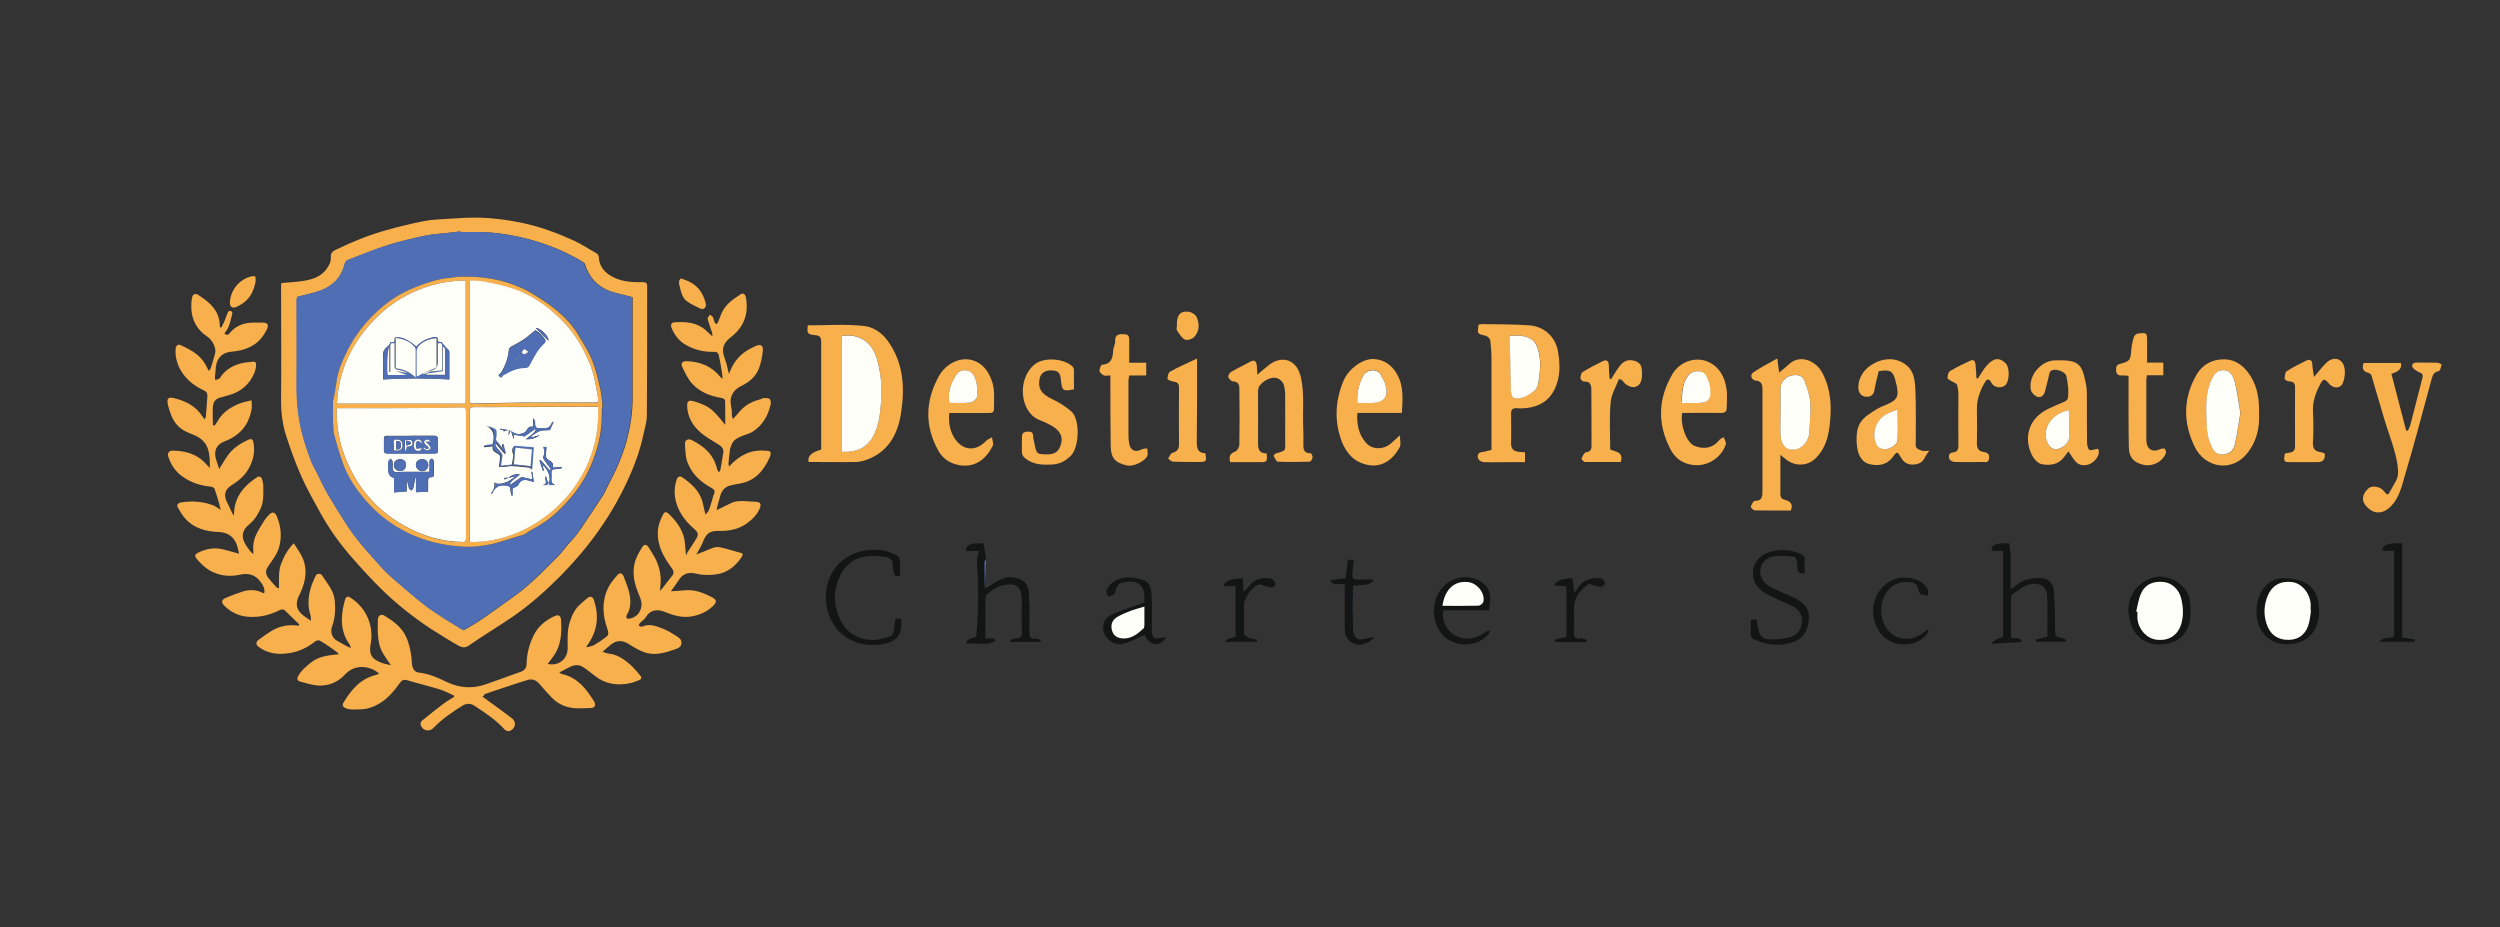 <?xml version="1.0" encoding="UTF-8"?><svg id="DPCS" xmlns="http://www.w3.org/2000/svg" viewBox="0 0 163.21 60.53"><rect x="0" y="0" width="163.21" height="60.53" fill="#333333" stroke="none"/><defs><style>.cls-1{fill:#fffff9;}.cls-2{fill:#506eb3;}.cls-3{fill:#f8b04d;}.cls-4{fill:#131414;}</style></defs><path class="cls-3" d="m31.49,45.47c.16.12.33.24.49.36.49.36.99.71,1.47,1.09.28.22.19.63-.13.78-.17.08-.31,0-.42-.12-.57-.62-1.26-1.07-1.95-1.52-.23-.15-.5-.15-.74,0-.69.42-1.35.88-1.92,1.47-.27.28-.73.17-.83-.22-.02-.07.02-.2.08-.25.47-.39.95-.77,1.43-1.13.21-.16.45-.29.67-.43,0-.03,0-.06,0-.09-.31-.14-.62-.31-.95-.41-.69-.21-1.4-.38-2.1-.59-.25-.08-.38.02-.51.21-.34.47-.7.91-1.19,1.23-.43.28-.89.46-1.42.46-.29,0-.57.05-.86-.06-.22-.09-.3-.19-.18-.39.51-.84,1.11-1.56,2.13-1.8.06-.01.12-.06.19-.09-.58-.5-1.56-.66-2.23.07-.48.52-1.1.76-1.79.71-.39-.03-.77-.16-1.15-.26-.18-.05-.2-.19-.12-.34.21-.39.54-.66.89-.93.44-.34.97-.42,1.5-.48.07,0,.15-.02.22-.02,0-.02.02-.04.03-.06-.16-.12-.32-.26-.49-.37-.24-.16-.48-.33-.74-.47-.07-.04-.22,0-.29.05-.47.38-1,.64-1.59.75-.76.14-1.48.08-2.12-.4-.17-.13-.18-.31.01-.45.3-.22.61-.44.93-.63.41-.23.86-.34,1.34-.32.12,0,.23.02.35.03.01-.03.02-.06.04-.09-.31-.3-.62-.59-.92-.89-.15-.14-.29-.08-.44,0-.65.31-1.33.46-2.05.39-.58-.06-1.06-.3-1.47-.7-.23-.23-.21-.4.08-.53.38-.16.77-.31,1.16-.43.42-.12.84-.1,1.24.1.03.01.06.01.11.03.06-.29-.07-.51-.22-.72-.35-.49-.8-.62-1.38-.49-.63.14-1.25.08-1.85-.22-.4-.21-.71-.51-.99-.86-.13-.17-.05-.26.07-.33.51-.27,1.05-.38,1.62-.26.36.08.71.19,1.11.3-.07-.25-.1-.52-.22-.75-.23-.45-.61-.65-1.13-.67-.82-.03-1.6-.24-2.17-.88-.2-.22-.34-.48-.49-.74-.08-.14.03-.28.22-.31.71-.11,1.4-.07,2.07.18.17.06.31.18.52.31-.05-.18-.07-.31-.11-.44-.09-.31-.18-.63-.29-.93-.03-.07-.15-.14-.23-.15-.71-.06-1.36-.28-1.92-.7-.43-.31-.72-.77-.88-1.28-.06-.19.06-.37.26-.37.85,0,1.62.21,2.21.87.06.07.13.14.25.26,0-.75,0-1.43-.59-1.9-.24-.19-.55-.29-.83-.41-.55-.23-.91-.62-1.12-1.17-.08-.21-.15-.43-.2-.66-.08-.39.01-.51.39-.42.75.18,1.42.5,1.86,1.19.04.06.08.11.14.2.04-.07.08-.13.09-.18.04-.45.07-.9.1-1.35.01-.17-.05-.28-.22-.36-.59-.27-1.1-.65-1.45-1.2-.3-.47-.45-.99-.4-1.55.01-.17.16-.28.3-.22.58.27,1.15.55,1.53,1.1.12.17.21.37.33.59.06-.08.12-.12.13-.17.1-.33.2-.65.29-.99.08-.33-.19-.86-.51-1.07-.68-.45-1.03-1.08-1.05-1.89,0-.22,0-.45.05-.66.05-.24.21-.3.41-.17.75.48,1.4,1.04,1.4,2.04,0,.03.01.06.08.11.06-.12.13-.24.19-.36.1-.23.17-.47.27-.69.02-.04.13-.07.18-.06.04.01.11.11.1.15-.12.46-.18.94-.52,1.31.14.16.26.1.35-.02.39-.47.9-.66,1.49-.68.21,0,.42,0,.63,0,.34,0,.45.13.31.43-.24.5-.58.9-1.09,1.15-.39.2-.79.28-1.22.32-.69.06-1.04.5-1.05,1.27,0,.11-.03.23-.04.34,0,.08.01.16.02.24.09-.03.19-.04.26-.09.09-.07.13-.19.21-.27.41-.48.94-.7,1.55-.79.14-.02.27-.02.41-.04.21-.04.25.07.24.25-.03.37-.19.69-.4.99-.33.47-.8.77-1.35.93-.21.06-.43.12-.64.18-.28.08-.41.32-.43.57-.03.4,0,.81,0,1.21.04.01.08.02.12.03.06-.1.14-.19.19-.29.33-.59.86-.92,1.47-1.16.21-.08.45-.12.74-.2,0,.23.04.4.01.55-.17,1.05-.77,1.76-1.76,2.13-.56.21-.74.65-.55,1.23.06.18.12.36.19.58.22-.34.38-.64.58-.91.34-.47.82-.77,1.34-1.01.13-.06.27-.05.31.15.13.66-.01,1.26-.35,1.82-.26.43-.64.74-1.06,1-.49.31-.54.68-.28,1.17.14.27.24.56.41.83.03-.22.03-.44.08-.66.19-.84.75-1.4,1.44-1.85.14-.1.28-.04.33.13.05.15.08.32.08.47,0,.37.02.75-.06,1.1-.07.3-.23.59-.4.86-.13.21-.31.39-.5.55-.45.36-.51.86-.13,1.39.13.18.25.36.43.52,0-.06.02-.13.01-.19-.04-.35.02-.7.15-1.01.16-.37.39-.7.6-1.05.08-.12.18-.23.28-.33.21-.21.38-.18.5.1.13.32.22.64.25.99.04.6-.06,1.15-.38,1.65-.15.23-.31.45-.46.68-.16.24-.14.48.03.7.18.23.37.44.57.65.02.02.07.02.13.03.02-.53-.05-1.05.13-1.55.18-.49.41-.95.84-1.38.2.33.42.61.56.92.35.78.22,1.54-.12,2.29-.07.15-.15.3-.2.47-.13.44.02.77.46,1.09.12.09.24.17.42.29-.01-.16,0-.29-.04-.4-.27-.91-.05-1.75.36-2.56.07-.14.31-.15.4-.01.22.32.46.64.64.99.11.21.17.46.2.7.05.57.01,1.13-.19,1.68-.11.31-.01.72.35.91.29.15.55.33.88.47-.03-.08-.03-.17-.08-.24-.57-.8-.59-1.67-.38-2.59.02-.1.05-.21.08-.31.06-.22.18-.27.36-.15,1.01.64,1.52,1.78,1.33,2.96-.06.35-.11.72.18,1,.14.13.34.22.52.29.18.07.37.1.61.16-.2-.29-.36-.52-.5-.75-.24-.39-.32-.83-.35-1.27-.02-.32,0-.65,0-.97.01-.26.22-.38.44-.24.55.34,1.07.71,1.37,1.31.23.47.34.98.39,1.5.01.16.01.32.05.48.05.23.2.4.43.42.66.07,1.25.34,1.83.62.86.41,1.72.44,2.61.12.74-.27,1.49-.53,2.23-.8.23-.08.35-.26.36-.51.01-.65.17-1.27.46-1.86.29-.59.77-.98,1.35-1.25.27-.13.42-.04.44.25.04.68.02,1.36-.27,1.98-.15.32-.4.6-.6.88.68.17,1.3-.29,1.3-1.02,0-.58-.04-1.16.14-1.72.14-.44.34-.87.72-1.18.15-.13.29-.27.45-.39.18-.13.33-.07.4.14.37,1.09.22,2.09-.47,3.01,0,0,0,.01,0,.08.17-.05.35-.07.49-.15.28-.16.56-.35.81-.55.17-.13.11-.33.05-.51-.32-.9-.37-1.8.05-2.67.15-.31.38-.58.61-.84.15-.17.31-.14.4.08.26.69.58,1.37.38,2.14-.03.13-.1.25-.16.37-.09.19-.03.29.17.26.26-.05.48-.18.63-.41.23-.37.17-.74,0-1.11-.23-.54-.4-1.1-.36-1.7.03-.55.28-1.02.57-1.47.13-.19.29-.16.41.04.13.22.28.43.4.66.33.62.45,1.28.35,1.98,0,.04,0,.09,0,.2.3-.38.56-.7.81-1.03.1-.14.07-.28-.04-.44-.53-.72-.98-1.48-.92-2.43.02-.4.16-.76.35-1.11.09-.17.2-.17.35-.03.48.45.87.97,1.02,1.62.07.33.06.68.12,1.11.03-.07.05-.14.09-.21.19-.29.39-.58.57-.88.17-.28.13-.43-.13-.65-.64-.55-1.12-1.22-1.25-2.07-.06-.39-.02-.78.11-1.16.06-.18.21-.25.36-.14.61.43,1.16.9,1.34,1.68.05.24.11.48.18.76.08-.11.18-.19.22-.3.1-.25.16-.5.24-.75.02-.06.02-.12.05-.18.14-.33.12-.38-.18-.55-.7-.39-1.25-.92-1.52-1.67-.13-.37-.13-.79-.15-1.2,0-.23.21-.33.44-.22.8.4,1.44.95,1.65,1.88.02.07.07.13.12.23.05-.08.09-.12.1-.16.07-.37.13-.74.19-1.11.04-.24-.08-.4-.28-.53-.38-.24-.78-.46-1.13-.74-.55-.45-.92-1.04-.95-1.78-.01-.32.1-.41.4-.33.47.13.94.31,1.3.65.29.27.53.6.79.9-.02.02,0,0,0-.01,0-.5,0-1-.01-1.5,0-.17-.09-.22-.25-.25-.72-.12-1.4-.38-1.9-.93-.28-.31-.47-.71-.65-1.09-.11-.24.01-.39.29-.38.9.03,1.66.34,2.23,1.07.01.02.04.02.12.06-.02-.19-.04-.34-.06-.49-.06-.34-.12-.68-.19-1.01-.03-.17-.13-.25-.33-.24-.69.02-1.34-.15-1.92-.51-.39-.25-.67-.63-.84-1.06-.08-.22,0-.35.22-.36.72-.04,1.41,0,1.99.5.14.12.27.25.41.38.02,0,.04-.02.06-.02-.02-.08-.02-.17-.05-.24-.09-.28-.2-.56-.27-.84-.02-.08.09-.18.14-.27.07.05.16.08.19.14.06.1.07.23.12.34.02.06.08.1.12.15.04-.05.08-.1.11-.15.08-.19.14-.38.22-.57.25-.57.74-.92,1.24-1.24.17-.11.31-.03.35.18.2,1.05-.1,1.93-.96,2.6-.35.27-.61.6-.51,1.08.05.24.16.48.22.72.05.2.09.41.15.62.22-.63.58-1.15,1.14-1.51.18-.12.37-.2.56-.3.34-.17.55-.08.51.29-.04.4-.12.8-.26,1.17-.21.53-.64.89-1.15,1.13-.38.19-.64.48-.69.89-.03.24.05.5.08.75,0,.09,0,.17,0,.26,0,.07.03.13.06.26.15-.16.26-.27.36-.39.35-.45.81-.74,1.37-.88.1-.02.18-.09.28-.1.13,0,.29-.02.38.05.07.05.11.23.09.33-.17.76-.53,1.41-1.21,1.83-.19.12-.42.16-.63.25-.28.12-.56.23-.7.53-.06.13-.11.27-.13.41-.04.29-.07.58-.09.87,0,.05.02.11.03.2.35-.38.72-.67,1.16-.86.46-.2.94-.21,1.42-.16.21.02.14.28.09.39-.38.86-.93,1.55-1.92,1.73-.22.04-.44.08-.65.13-.33.08-.55.3-.65.62-.09.29-.16.58-.24.87,0,.03,0,.07-.01.12.33-.16.63-.3.93-.45.32-.16.65-.15.99-.13.21.01.41.04.62.04.29,0,.39.14.28.41-.18.44-.51.75-.88,1.02-.53.37-1.13.48-1.76.47-.66-.01-.85.14-1.1.76-.1.25-.24.47-.41.78.23-.09.4-.16.58-.23.31-.12.62-.31.96-.24.46.1.92.24,1.38.37.15.04.12.14.05.25-.39.59-.92,1.03-1.62,1.14-.45.07-.94.07-1.37-.04-.52-.13-.88.03-1.12.41-.15.24-.33.47-.52.74.31-.02.59-.03.86-.06.65-.07,1.22.14,1.78.43.37.19.38.32.1.6-.36.35-.81.56-1.32.66-.64.13-1.23-.04-1.81-.28-.49-.2-.95-.15-1.24.33-.09.15-.26.26-.39.39-.04.05-.06.12-.09.17.08.03.18.1.23.07.53-.24,1,0,1.47.18.26.11.51.27.75.42.18.11.36.23.35.47-.01.24-.21.34-.39.4-.68.24-1.38.46-2.09.18-.34-.13-.66-.32-.97-.52-.41-.26-.81-.25-1.18.06-.16.14-.33.27-.53.45.16.05.29.11.42.12.57.06,1,.38,1.41.73.23.2.42.46.63.69.13.14.09.26-.08.32-.2.08-.41.16-.62.2-.81.16-1.57.05-2.23-.47-.27-.21-.54-.43-.83-.61-.26-.16-.55-.12-.82.01-.22.11-.44.23-.7.36.07.04.11.09.16.1.86.18,1.43.75,1.89,1.45.09.14.2.27.26.42.08.2-.02.34-.23.35-.44.01-.89.06-1.32-.02-.49-.08-.93-.32-1.28-.69-.28-.29-.54-.6-.81-.9-.2-.23-.47-.3-.73-.22-.77.23-1.53.5-2.3.75-.18.06-.36.13-.54.19,0,.02,0,.05,0,.07Z"/><path class="cls-3" d="m18.38,18.48c.56-.06,1.09-.07,1.59-.17.51-.1,1.01-.28,1.35-.75.17-.24.3-.48.28-.78-.02-.24.1-.36.29-.46,1.08-.52,2.19-.98,3.35-1.3.8-.22,1.6-.42,2.41-.58.5-.1,1.02-.12,1.53-.15.69-.04,1.38-.1,2.07-.08.97.02,1.93.15,2.88.35,1.16.25,2.27.66,3.34,1.15.52.24.99.56,1.48.83.07.04.14.16.14.24.04.68.44,1.08,1.02,1.35.59.28,1.23.3,1.86.29.23,0,.28.07.28.29,0,2.8,0,5.6-.02,8.4,0,.43-.14.85-.23,1.28-.19.9-.49,1.77-.86,2.61-.57,1.3-1.26,2.52-2.08,3.67-.75,1.06-1.59,2.04-2.5,2.96-.97.97-1.99,1.88-3.12,2.65-.94.64-1.92,1.23-2.86,1.88-.27.18-.48.08-.67-.02-.6-.34-1.19-.71-1.77-1.08-1.17-.77-2.27-1.64-3.26-2.62-.64-.63-1.25-1.29-1.84-1.97-.83-.93-1.55-1.94-2.15-3.03-.43-.78-.87-1.55-1.23-2.37-.38-.86-.7-1.75-.99-2.65-.24-.76-.33-1.55-.32-2.36.02-2.45,0-4.89,0-7.34,0-.09.01-.18.02-.25Zm11.59-3.36c-.28.03-.56.07-.84.1-.45.05-.9.07-1.34.16-.83.18-1.67.37-2.48.63-.87.28-1.71.64-2.56.95-.13.05-.2.13-.23.27-.23.91-.83,1.49-1.7,1.78-.45.15-.91.24-1.37.36-.05.04-.07.15-.07.25,0,1.84.01,3.67,0,5.51-.01,1.18.11,2.33.44,3.46.14.51.32,1,.5,1.5.09.24.23.47.35.7.23.46.44.94.7,1.39.4.7.83,1.38,1.27,2.06.22.34.45.67.7.98.32.4.66.78,1,1.17.31.35.61.7.94,1.02.34.33.71.63,1.07.94.29.25.58.51.88.75.34.27.68.54,1.03.78.54.37,1.09.72,1.65,1.05.14.08.3.26.5.14.36-.21.73-.42,1.07-.66.66-.46,1.32-.93,1.97-1.4.26-.19.53-.38.78-.59.36-.31.72-.63,1.06-.96.4-.39.79-.79,1.18-1.18.31-.31.54-.69.85-1,.24-.24.44-.52.63-.8.48-.71.95-1.42,1.42-2.14.11-.16.18-.35.27-.53.24-.48.5-.96.71-1.45.22-.52.43-1.06.57-1.61.23-.88.38-1.77.38-2.69,0-2.08,0-4.17,0-6.25,0-.15,0-.3,0-.41-.42-.11-.78-.2-1.15-.29-.88-.23-1.52-.75-1.87-1.6-.05-.13-.07-.31-.17-.37-.27-.19-.58-.33-.87-.49-.81-.42-1.66-.74-2.55-.99-.93-.26-1.88-.43-2.84-.49-.55-.03-1.11-.01-1.67-.02-.06,0-.13-.03-.19-.04h1.47s0,0,0,0h-1.47Z"/><path class="cls-3" d="m52.75,21.24c1.24,0,2.46-.09,3.65.04.56.06,1.13.39,1.54.95,1.08,1.48,1.14,3.14.87,4.82-.21,1.28-.8,2.39-2.11,2.92-.25.1-.52.18-.78.19-1.05.02-2.09,0-3.13,0q-.14-.54.82-.81c0-.16,0-.34,0-.51,0-2.16,0-4.33,0-6.49,0-.29-.04-.44-.39-.47-.51-.04-.55-.13-.48-.64Zm2.19,8.24c.87.06,1.56-.16,2.01-.92.44-.72.51-1.54.57-2.34.07-.96,0-1.9-.29-2.85-.31-1.04-1.2-1.65-2.29-1.43v7.53Z"/><path class="cls-3" d="m116.03,23.42c.05.35.08.59.12.9.26-.21.45-.36.63-.53.76-.72,1.78-.19,2.16.5.6,1.09.65,2.25.51,3.46-.09.79-.3,1.53-.86,2.11-.57.61-1.45.62-2.08.06-.06-.05-.13-.1-.28-.22,0,.25,0,.43,0,.61,0,.64,0,1.28,0,1.92,0,.21.05.34.29.4.31.08.58.25.39.7-.77,0-1.55,0-2.34-.01-.1,0-.29-.19-.27-.25.04-.14.17-.37.27-.37.49,0,.49-.31.49-.66,0-2.21,0-4.41,0-6.62,0-.34-.07-.54-.45-.58-.26-.02-.38-.36-.17-.51.49-.34,1.02-.61,1.59-.93Zm.21,3.53h0c0,.56-.04,1.12.02,1.67.03.24.22.56.43.66.22.11.59.08.8-.04.36-.21.61-.57.63-1.04.03-.65.11-1.3.06-1.94-.04-.48-.2-.96-.38-1.42-.15-.38-.52-.41-.87-.33-.37.09-.68.46-.69.8,0,.54,0,1.09,0,1.63Z"/><path class="cls-3" d="m96.5,21.21c.07-.02.15-.05.23-.05,1.03.02,2.07,0,3.1.08.99.07,1.73.75,1.89,1.74.13.81.16,1.64-.23,2.43-.38.78-1.02,1.14-1.85,1.23-.2.02-.41.03-.61.01-.29-.02-.39.1-.38.38,0,.61.02,1.23,0,1.84-.02.41.14.6.53.63.12.01.24.02.38.03v.64c-.33,0-.65,0-.97,0-.57,0-1.14.02-1.72,0-.13,0-.33-.12-.37-.23-.07-.2-.02-.4.27-.43.18-.01.36-.09.6-.14,0-.45,0-.91,0-1.37,0-1.51,0-3.02,0-4.54,0-.42-.03-.84-.08-1.25-.02-.11-.18-.26-.3-.29-.55-.13-.55-.12-.47-.69Zm2.08.72c0,.17,0,.31,0,.46.02.99.05,1.98.06,2.97,0,.63.17.77.78.58.23-.07.43-.22.64-.34.4-.25.38-.68.44-1.08.1-.65.08-1.3-.16-1.92-.22-.55-.83-.78-1.75-.68Z"/><path class="cls-3" d="m82.7,29.6c.03.57.03.57-.49.57-.64,0-1.27,0-1.9,0-.09-.39,0-.57.33-.69.13-.05.27-.29.27-.44.02-1.23.02-2.45,0-3.68,0-.23-.07-.44-.4-.46-.12,0-.28-.16-.32-.28-.03-.09.08-.29.18-.34.41-.24.84-.44,1.26-.67.29-.16.39.01.42.26.02.17.02.34.03.59.32-.26.55-.47.8-.66.84-.62,1.79-.33,2.05.84.24,1.1.1,2.19.15,3.29.02.33.01.65.01.98,0,.34-.04.68.47.68.05,0,.15.19.13.27-.02.11-.12.28-.19.28-.69.02-1.39.03-2.08,0-.11,0-.2-.27-.28-.39.09-.1.11-.13.13-.14.77-.23.62-.16.63-.85.01-.95,0-1.91,0-2.86,0-.07,0-.14,0-.2-.03-.41-.05-.83-.52-1.01-.33-.12-.89.12-1.16.51-.07.1-.09.25-.09.38,0,1.12.01,2.23,0,3.35,0,.4.07.67.55.67Z"/><path class="cls-3" d="m147.48,27.05c.04.89-.16,1.74-.73,2.49-1.01,1.33-2.8,1.03-3.48-.39-.76-1.58-.75-3.16.13-4.69.38-.66,1.03-1.01,1.79-1,.78,0,1.34.46,1.74,1.1.47.75.57,1.59.55,2.49Zm-1.21-.08c-.11-.67-.19-1.35-.36-2.01-.16-.61-.45-.82-.82-.79-.41.04-.57.31-.71.63-.46.99-.33,2.05-.3,3.09.01.36.09.73.23,1.06.14.32.25.73.75.72.46,0,.77-.21.86-.69.14-.65.23-1.32.35-2.01Z"/><path class="cls-3" d="m136.98,29.31c.13.26-.05.66-.4.9-.3.2-.66.21-.91.06-.25-.15-.4-.48-.64-.8-.09.12-.18.24-.27.36-.38.51-.92.58-1.48.47-.2-.04-.42-.25-.54-.44-.58-.94-.56-2.47,1.06-3.21.13-.06.27-.12.4-.18.28-.14.76-.26.79-.45.09-.46.01-.97-.08-1.44-.06-.34-.77-.57-1.03-.36-.1.08-.11.29-.15.44-.08.32-.15.65-.25.96-.08.25-.29.37-.51.27-.17-.08-.36-.27-.39-.44-.17-.95.68-1.89,1.54-1.92.39-.01.8-.03,1.17.07.7.19.74.86.88,1.43.06.26.07.54.07.81,0,1.01,0,2.02.01,3.02,0,.18.04.42.15.51.09.07.33-.04.55-.07Zm-1.91-2.51c-.74.09-1.64.78-1.5,1.78.05.38.31.74.63.76.34.02.85-.38.87-.71.02-.6,0-1.19,0-1.82Z"/><path class="cls-3" d="m125.95,29.42c-.15.22-.23.32-.28.43-.15.33-.4.46-.77.48-.38.01-.62-.15-.79-.45-.24-.41-.26-.43-.53-.06-.41.57-1.02.62-1.57.47-.54-.15-.74-.71-.79-1.26-.11-1.44.37-1.75,1.37-2.36.14-.08.29-.14.44-.2.87-.35.98-.57.74-1.52-.18-.74-.34-.84-1.12-.72-.09.4-.21.79-.27,1.2-.05.37-.28.5-.58.47-.32-.03-.48-.3-.48-.6,0-.63.33-1.12.81-1.45.7-.47,1.63-.6,2.36.02.47.39.52.99.55,1.52.06,1.14.02,2.29.03,3.43,0,.14-.03.31.04.4.08.11.25.17.39.21.11.03.23,0,.45,0Zm-2.06-2.69c-.24.1-.42.16-.6.24-.71.32-1.05,1.08-.87,1.81.09.36.27.53.62.55.31.01.83-.31.85-.58.03-.66.01-1.32.01-2.02Z"/><path class="cls-3" d="m154.31,23.7h2.43q.13.49-.62.7c.32,1.23.64,2.47.96,3.7.04,0,.07.02.11.02.06-.13.14-.25.17-.39.27-1.02.52-2.05.79-3.07.08-.31-.16-.31-.32-.41-.14-.09-.34-.21-.35-.33-.02-.25.2-.26.41-.25.41,0,.82,0,1.23.01.1,0,.28.11.28.13-.04.15-.1.41-.19.42-.35.06-.4.29-.48.57-.56,2.05-1.09,4.11-1.7,6.14-.22.72-.36,1.5-.92,2.09-.58.6-1.24.56-1.72-.1-.24-.34-.12-.74.25-1.06.23-.2.77-.09.97.17.25.32.29.32.48-.06.17-.33.43-.66.46-1.01.03-.47-.08-.96-.2-1.42-.2-.74-.47-1.45-.69-2.18-.29-.95-.55-1.9-.84-2.85-.02-.08-.13-.16-.21-.18-.34-.09-.42-.29-.31-.63Z"/><path class="cls-3" d="m91.53,26.96h-2.92c-.05.75.1,1.42.57,1.95.43.48,1.16.45,1.65.02.16-.14.32-.29.56-.51,0,.29.09.58-.01.77-.62,1.16-1.66,1.52-2.79.9-.45-.25-.83-.81-1.01-1.31-.48-1.29-.41-2.62.12-3.9.35-.84,1.32-1.5,2.02-1.44.67.05,1.17.42,1.49,1,.44.77.36,1.62.31,2.52Zm-2.92-.66c.31,0,.6,0,.88,0,.93,0,1.24-.45.91-1.34-.05-.15-.17-.28-.22-.43-.2-.53-.97-.46-1.2.02-.26.53-.4,1.09-.37,1.75Z"/><path class="cls-3" d="m61.97,26.96c-.05.62.03,1.15.34,1.64.53.83,1.39.9,2.07.18.1-.1.25-.16.38-.23.02.19.12.42.05.56-.46.89-1.18,1.45-2.22,1.25-.58-.11-1.05-.43-1.32-.92-.92-1.63-.87-3.29.04-4.91.38-.69,1.3-1.29,2.22-1,.62.2.94.65,1.17,1.2.27.63.19,1.3.19,1.96,0,.29-.2.27-.4.27-.83,0-1.66,0-2.53,0Zm.01-.66c.47,0,.92.03,1.36-.02.17-.02.43-.23.44-.37.04-.37.03-.77-.08-1.11-.1-.3-.29-.62-.71-.63-.42,0-.58.29-.74.6-.24.46-.37.95-.27,1.53Z"/><path class="cls-3" d="m109.82,26.96c-.14.77.27,1.95.83,2.16.61.23,1.19.13,1.59-.39.07-.09.19-.13.29-.19.05.15.17.33.14.45-.23.77-1.02,1.39-1.91,1.38-.76-.01-1.38-.37-1.74-1.1-.83-1.65-.77-3.27.17-4.86.5-.84,1.6-1.19,2.45-.73.7.38,1,1.06,1.09,1.82.04.35,0,.71,0,1.06.01.3-.1.41-.4.4-.83-.02-1.66,0-2.51,0Zm-.07-.65c.41,0,.74,0,1.08,0,.65,0,.87-.21.81-.87-.03-.31-.13-.63-.27-.91-.2-.38-.85-.38-1.14-.05-.44.52-.39,1.15-.49,1.83Z"/><path class="cls-3" d="m70.11,25.42c-.73.13-.78.13-.86-.71-.04-.44-.26-.51-.58-.53-.41-.03-.73.17-.8.54-.13.65.12,1.01.85,1.35.44.21.87.48,1.23.8.57.51.52,2.34-.05,2.89-.32.31-.68.53-1.16.56-.66.04-1.29.03-1.82-.41-.09-.08-.19-.2-.2-.31-.02-.37,0-.74,0-1.1,0-.29.2-.31.41-.32.22-.01.32.08.32.31,0,.13.05.26.07.4.14.73.17.74.65.77.74.04.99-.19,1.12-.77.09-.42-.12-.81-.64-1.1-.26-.15-.53-.27-.81-.38-1.26-.5-1.47-2.7-.27-3.64.6-.47,1.92-.37,2.45.16.05.05.09.14.09.21,0,.43,0,.86,0,1.28Z"/><path class="cls-3" d="m105.69,24.74c-.19.51-.5,1-.54,1.52-.09,1.02-.03,2.06-.03,3.08.36.17.89.14.69.82-.76,0-1.55,0-2.33,0-.08,0-.24-.17-.23-.21.06-.16.17-.4.28-.42.32-.04.38-.2.37-.46,0-1.2,0-2.39-.01-3.59,0-.32-.05-.6-.49-.57-.07,0-.22-.14-.22-.21,0-.14.04-.35.14-.41.42-.26.86-.49,1.31-.71.23-.12.39-.04.4.25,0,.3.03.6.05.9.04,0,.07,0,.11.01.17-.27.33-.55.52-.8.2-.28.46-.47.83-.42.32.05.6.18.64.57.07.72-.06,1.1-.48,1.18-.15.03-.35-.05-.5-.14-.13-.08-.23-.23-.34-.35-.06,0-.11-.02-.17-.02Z"/><path class="cls-3" d="m129.13,24.71c.19-.29.35-.6.58-.85.44-.5.82-.54,1.21-.16.29.27.29,1.15,0,1.44-.23.23-.73.18-.9-.13-.2-.37-.32-.26-.48.02-.3.53-.49,1.08-.48,1.7.01.72.02,1.44,0,2.16-.01.35.08.57.45.62.25.04.39.15.34.44-.05.3-.27.21-.44.21-.6.01-1.2.02-1.8,0-.12,0-.31-.1-.35-.2-.06-.17-.05-.39.23-.42.32-.03.37-.23.36-.51-.01-1.08,0-2.15,0-3.23,0-.23-.02-.46-.09-.68-.03-.09-.2-.14-.31-.21-.11-.07-.3-.15-.31-.23,0-.15.05-.38.16-.45.42-.26.88-.47,1.32-.68.24-.11.33.03.35.24.03.3.04.61.06.91h.1Z"/><path class="cls-3" d="m138.95,24.53c-.17,0-.29-.03-.41-.02-.23.02-.37-.06-.39-.3-.02-.23,0-.4.3-.47.61-.15.64-.25.69-.91.02-.29.09-.58.18-.86.03-.09.17-.19.27-.2.58-.06.58-.05.58.55,0,.43,0,.87,0,1.35h1.06v.83h-1.07c-.02.13-.04.22-.04.31,0,1.29,0,2.59,0,3.88,0,.64.39.88.94.62.08-.04.25-.04.28,0,.06.08.08.23.04.32-.22.52-.86.84-1.42.72-.63-.13-.97-.48-.98-1.12-.03-1.41-.02-2.83-.02-4.24,0-.15,0-.29,0-.46Z"/><path class="cls-3" d="m72.49,24.51c-.18,0-.32.04-.42,0-.12-.06-.27-.18-.29-.29-.01-.14.1-.41.17-.41.61-.04.7-.44.72-.93.01-.2.14-.39.13-.59-.02-.46.24-.49.59-.47.26.01.33.11.33.35,0,.49,0,.98,0,1.51h1.11v.83h-1.11c-.02.14-.05.24-.05.34,0,1.2,0,2.4,0,3.6,0,.19.02.38.06.57.09.4.41.52.78.33.11-.06.25-.06.38-.08.01.16.07.33.02.47-.14.38-.93.74-1.33.65-.79-.18-1.06-.49-1.07-1.3-.02-1.36-.02-2.72-.02-4.09,0-.13,0-.27,0-.46Z"/><path class="cls-3" d="m151.77,29.61q.06.55-.45.56c-.59,0-1.17,0-1.76,0-.47,0-.48-.02-.4-.56.1-.02.2-.04.31-.06.24-.03.36-.16.36-.41,0-1.28-.01-2.56,0-3.84,0-.27-.1-.4-.38-.4-.11,0-.3-.11-.3-.17,0-.17.03-.42.14-.5.4-.26.83-.47,1.26-.68.27-.13.4-.03.41.27.01.24.06.48.11.79.33-.39.56-.7.84-.96.43-.39.99-.26,1.13.3.08.32.04.73-.09,1.05-.16.39-.62.38-.91.04-.29-.34-.36-.34-.57.05-.3.56-.5,1.14-.47,1.79.03.65.04,1.31,0,1.96-.02.38.06.62.47.67.09.01.18.06.29.09Z"/><path class="cls-3" d="m78.15,23.41c0,.28,0,.43,0,.57,0,1.62,0,3.24-.02,4.86,0,.44.07.74.56.75.09.55.07.57-.44.57-.56,0-1.12,0-1.67-.02-.11,0-.21-.13-.32-.2.09-.13.16-.33.27-.37.32-.09.44-.25.44-.57-.01-1.24-.01-2.48,0-3.72,0-.3-.18-.34-.41-.38-.13-.02-.34-.11-.34-.17,0-.16.05-.4.17-.47.54-.3,1.11-.55,1.77-.86Z"/><path class="cls-4" d="m64.29,38.45c.17-.11.34-.22.52-.33.45-.29.91-.54,1.48-.4.65.15.87.45.9,1.27.03.73.03,1.47.01,2.21,0,.34.04.56.46.49.09-.02.2.07.29.11l-.03.11h-1.96l-.03-.13c.12-.03.24-.09.36-.09.3,0,.43-.09.42-.42-.02-.69-.01-1.39,0-2.08,0-1.05-.52-1.18-1.42-.93-.3.08-.56.32-.82.51-.07.05-.14.18-.14.27-.01.87,0,1.74,0,2.64.19,0,.35-.01.51,0,.06,0,.1.08.16.12-.05.04-.1.09-.16.12-.58.24-1.17.01-1.76.1q0-.3.65-.44c.04-.62.1-1.23.12-1.84.02-.64,0-1.28,0-1.92,0-.6-.2-1.21.07-1.85h-.83c-.07-.4.35-.56,1.12-.49.06.34.12.68.18,1.02-.04.06-.1.12-.1.19,0,.59.01,1.17.02,1.76Z"/><path class="cls-4" d="m131.26,38.45c.07-.04.16-.06.22-.11.54-.53,1.2-.66,1.92-.59.32.03.64.37.68.77.05.59.06,1.19.08,1.78,0,.23,0,.46,0,.69,0,.59,0,.58.58.69.07.01.12.08.15.21h-1.96s-.03-.08-.04-.12c.25-.07.49-.14.77-.21,0-.88.03-1.78-.01-2.67-.03-.66-.62-.95-1.34-.67-.32.13-.6.36-.89.55-.07.05-.13.15-.13.23,0,.88,0,1.76,0,2.62.23.14.55-.12.7.29-.68.04-1.31.08-1.95.12q-.01-.2.73-.46v-5.61h-.73c-.07-.39.23-.52,1.14-.49.03.27.05.54.08.82,0,.72,0,1.44,0,2.17Z"/><path class="cls-4" d="m117.8,37.42c-.57.07-.44-.39-.47-.64-.03-.26-.09-.44-.34-.45-.44-.03-.91-.09-1.32.02-.82.22-1.02,1.21-.37,1.77.27.23.63.36.96.52.3.15.63.25.93.41.72.38.99.85.89,1.5-.12.84-.5,1.25-1.29,1.45-.77.19-1.5.07-2.21-.23-.21-.09-.32-.2-.29-.45.03-.27,0-.54,0-.85.12-.01.23-.02.37-.04.04.19.07.36.1.53.09.5.29.76.77.78.45.02.92-.04,1.35-.15.46-.12.71-.48.75-.96.04-.47-.17-.83-.57-1.04-.37-.19-.77-.33-1.14-.52-.33-.16-.67-.31-.95-.54-.88-.71-.64-2.07.44-2.45.67-.24,1.38-.23,2.07.05.23.09.38.21.34.51-.04.25,0,.51,0,.78Z"/><path class="cls-3" d="m16.66,18.03c.08.32-.02.59-.12.87-.19.53-.57.89-1.07,1.12-.29.14-.48.02-.46-.29.04-.81.64-1.52,1.42-1.69.07-.02.15,0,.23-.01Z"/><path class="cls-4" d="m58.46,40.39h.38c0,.14,0,.27,0,.41q0,.92-.91,1.18c-1.41.39-2.87-.12-3.55-1.28-.98-1.66-.43-4.1,1.78-4.69.77-.2,1.65-.18,2.42.27.08.05.16.18.17.27.02.34,0,.68,0,1.02-.25.11-.36.02-.4-.22-.02-.15-.09-.29-.08-.43.05-.44-.28-.55-.57-.58-.47-.05-.96-.08-1.41.03-.93.22-1.4.91-1.67,1.81-.36,1.18.2,2.65.92,3.14.84.58,1.71.57,2.61.2.08-.03.16-.17.18-.27.06-.27.08-.55.12-.85Z"/><path class="cls-3" d="m44.43,18.17c.13.04.21.07.29.1.76.26,1.19.81,1.36,1.57.05.22-.15.4-.34.31-.32-.15-.66-.3-.93-.51-.27-.22-.35-.58-.43-.91-.03-.11-.06-.23-.05-.34,0-.07.07-.14.11-.21Z"/><path class="cls-4" d="m76.12,41.64c-.49.64-1.07.51-1.4-.19-.44.2-.87.42-1.32.57-.5.16-1.01-.12-1.25-.56-.31-.57-.05-1.11.34-1.29.67-.33,1.39-.53,2.09-.79.04-.01.07-.02.13-.04,0-.1,0-.19,0-.28.04-1.15-.77-1.21-1.58-.98-.09.03-.17.15-.22.25-.07.14-.07.34-.17.45-.09.1-.26.12-.4.17-.04-.14-.14-.3-.1-.4.08-.19.21-.39.38-.51.61-.47,1.32-.38,1.98-.19.58.17.57.77.59,1.26.04.66,0,1.33,0,2,0,.54.14.64.66.52.07-.02.15,0,.27.01Zm-1.42-2.05c-.34.1-.63.17-.9.28-.3.11-.6.23-.87.4-.35.21-.45.55-.33.92.12.38.45.49.81.48.51-.01.88-.33,1.23-.65.05-.04.06-.14.06-.22,0-.38,0-.76,0-1.21Z"/><path class="cls-4" d="m138.94,39.86c.03-1.08.67-1.91,1.69-2.17.97-.25,2.21.52,2.33,1.52.07.52.08,1.08-.06,1.57-.28.96-1.11,1.33-2.1,1.29-.76-.03-1.47-.54-1.73-1.46-.07-.24-.09-.5-.13-.75Zm.52.07s.06.01.09.02c0,.14,0,.27,0,.41.04.7.59,1.33,1.24,1.41.79.1,1.39-.27,1.62-1.03.16-.54.13-1.09,0-1.64-.14-.58-.59-1.02-1.12-1.09-.71-.09-1.26.16-1.51.76-.16.36-.21.77-.31,1.16Z"/><path class="cls-4" d="m151.4,39.89c0,1.42-.86,2.18-2.17,2.17-1.03,0-1.92-.79-1.92-2.17,0-1.2.76-2.14,1.72-2.14,1.61,0,2.37.69,2.37,2.14Zm-.54-.01s-.02,0-.03,0c0-.14,0-.27,0-.41-.03-.74-.58-1.4-1.23-1.47-.84-.09-1.39.29-1.65,1.11-.17.55-.16,1.07,0,1.61.23.7.74,1.07,1.5,1.05.66-.02,1.12-.42,1.28-1.14.06-.25.08-.5.12-.75Z"/><path class="cls-4" d="m94.24,39.84c-.18.56.19,1.36.78,1.66.63.32,1.23.22,1.8-.14.12-.08.24-.17.45-.21-.04.1-.05.21-.11.28-.83.94-2.5.83-3.17-.23-.84-1.33-.23-3.1,1.18-3.46.95-.24,2.24.28,2.11,1.47-.02.21-.04.42-.07.63-.99,0-1.98,0-2.97,0Zm-.07-.29c.8,0,1.57.01,2.34-.01.12,0,.3-.15.33-.26.12-.57-.41-1.22-1.01-1.28-.89-.09-1.5.47-1.66,1.55Z"/><path class="cls-4" d="m125.92,41.09c-.05.12-.07.24-.13.32-.83.98-2.47.86-3.14-.24-.78-1.29-.24-2.86.99-3.34.76-.29,1.89-.07,2.23.69.04.1-.02.25-.03.38-.16-.03-.31-.06-.47-.11-.03,0-.04-.07-.06-.1-.13-.24-.09-.6-.48-.66-.47-.07-.92-.05-1.32.26-1.05.82-.91,2.83.39,3.31.6.22,1.16.08,1.66-.29.09-.06.17-.13.25-.2,0,0,.03,0,.11,0Z"/><path class="cls-4" d="m155.53,35.97c0-.4.32-.53,1.29-.5v6.14c.32.05.58.1.84.14,0,.05-.02.1-.03.15h-2.29c.28-.37.68-.18.96-.36v-5.58h-.77Z"/><path class="cls-4" d="m81.22,41.43c.13.08.25.19.38.24.15.05.31.05.47.08,0,.05-.01.1-.02.15h-2.08q.02-.16.69-.34v-3.29h-.77c0-.32.5-.51,1.24-.51.01.26.03.52.05.88.12-.12.21-.18.27-.26.36-.54.87-.71,1.48-.62.13.02.31.19.33.32.03.21-.15.3-.35.26-.22-.05-.43-.11-.73-.2-.47.22-.79.68-.97,1.26,0,.68,0,1.36,0,2.04Z"/><path class="cls-4" d="m101.49,41.76c.25-.06.5-.12.77-.18v-3.31c-.26-.02-.52-.03-.77-.04.02-.28.44-.46,1.16-.48.04.3.09.6.13.95.09-.13.17-.24.25-.35.37-.56.93-.67,1.53-.58.09.01.22.2.22.3,0,.09-.17.25-.25.24-.24-.02-.48-.11-.8-.19-.56.37-1.02.89-.98,1.73.02.47.02.95,0,1.43,0,.29.05.44.38.39.15-.02.31.07.46.11-.01.05-.02.09-.03.14h-2.02l-.05-.15Z"/><path class="cls-4" d="m88.33,41.18c.13.55.31.65.86.51.15-.04.31-.06.52-.1-.22.35-.82.57-1.16.48-.46-.11-.75-.47-.76-.97,0-.96,0-1.92,0-2.93-.22-.18-.72.22-.95-.3.38-.05.69-.08,1.01-.12.05-.41.09-.8.14-1.2h.38c-.03.32-.05.63-.08.95-.02.25.08.34.33.33.32-.01.65,0,.97,0,.02.04.04.08.05.12-.12.07-.23.18-.36.2-.31.05-.63.06-.95.08,0,.98,0,1.96.01,2.94Z"/><path class="cls-3" d="m76.83,21.22c-.01-.65.22-.93.76-.87.19.02.45.18.53.34.2.45.19.94-.16,1.31-.13.14-.46.24-.6.17-.22-.11-.37-.37-.52-.6-.06-.09,0-.24,0-.36Z"/><path class="cls-2" d="m94.24,39.84c.99,0,1.98,0,2.97,0-.99,0-1.98,0-2.97,0Z"/><path class="cls-2" d="m88.33,41.18c0-.98,0-1.96-.01-2.94,0,.98,0,1.96.01,2.94Z"/><path class="cls-2" d="m131.26,38.45c0-.72,0-1.45,0-2.17,0,.72,0,1.44,0,2.17Z"/><path class="cls-2" d="m64.29,38.45c0-.59-.02-1.17-.02-1.76,0-.06.07-.12.1-.19-.02.48-.04.95-.06,1.43,0,.17-.02.35-.02.52Z"/><path class="cls-2" d="m81.22,41.43c0-.68,0-1.36,0-2.04,0,.68,0,1.36,0,2.04Z"/><path class="cls-2" d="m29.96,15.11c.06.01.13.04.19.04.56,0,1.11-.02,1.67.02.96.06,1.91.23,2.84.49.88.25,1.73.57,2.55.99.3.15.6.3.87.49.1.07.12.25.17.37.35.85.98,1.37,1.87,1.6.37.09.73.19,1.15.29,0,.11,0,.26,0,.41,0,2.08,0,4.17,0,6.25,0,.92-.15,1.81-.38,2.69-.14.55-.35,1.09-.57,1.61-.21.5-.47.97-.71,1.45-.09.18-.16.36-.27.53-.47.72-.94,1.43-1.42,2.14-.19.28-.39.57-.63.8-.32.31-.54.69-.85,1-.39.4-.78.8-1.18,1.18-.34.33-.7.65-1.06.96-.25.21-.51.4-.78.59-.65.47-1.31.94-1.97,1.4-.35.24-.71.45-1.07.66-.2.11-.36-.06-.5-.14-.56-.33-1.11-.68-1.65-1.05-.36-.24-.7-.51-1.03-.78-.3-.24-.59-.5-.88-.75-.36-.31-.73-.61-1.07-.94-.33-.32-.63-.67-.94-1.02-.34-.38-.68-.77-1-1.17-.25-.31-.48-.64-.7-.98-.43-.68-.86-1.36-1.27-2.06-.26-.45-.47-.92-.7-1.39-.12-.23-.26-.46-.35-.7-.18-.49-.36-.99-.5-1.5-.32-1.13-.45-2.28-.44-3.46.02-1.84,0-3.67,0-5.51,0-.11.02-.21.07-.25.46-.12.92-.22,1.37-.36.88-.29,1.47-.87,1.7-1.78.04-.14.1-.22.23-.27.85-.32,1.69-.68,2.56-.95.81-.26,1.65-.45,2.48-.63.44-.09.89-.11,1.34-.16.28-.03.56-.07.84-.1,0,0,0,0,0,0Zm-8.2,11.01c0,.47,0,.94,0,1.42.02.27,0,.56.08.82.17.64.35,1.27.57,1.89.34.94.9,1.76,1.56,2.5.75.84,1.64,1.51,2.65,2.02,1.11.55,2.29.82,3.51.91.68.05,1.36-.02,2.03-.17.58-.13,1.14-.34,1.71-.51.13-.04.27-.06.39-.12.16-.08.3-.21.47-.3.67-.35,1.28-.78,1.82-1.31.52-.51,1-1.06,1.4-1.67.44-.67.75-1.38.99-2.14.28-.88.39-1.78.37-2.7,0-.1.05-.21.04-.31-.04-.38-.07-.77-.16-1.15-.14-.6-.28-1.21-.51-1.78-.21-.53-.54-1.02-.82-1.52-.41-.72-.97-1.31-1.6-1.82-.49-.4-1.02-.75-1.57-1.06-1.27-.73-2.67-1.04-4.13-1.06-.29,0-.58,0-.87.04-.42.05-.85.09-1.26.21-.55.16-1.09.35-1.62.58-.81.35-1.54.85-2.18,1.45-.54.5-1.02,1.06-1.43,1.68-.38.58-1.04,1.85-1.17,2.66-.08.48-.16.96-.24,1.44Z"/><path class="cls-1" d="m29.96,15.11s0,0,0,0c.49,0,.98,0,1.47,0,0,0,0,0,0,0h-1.47Z"/><path class="cls-1" d="m54.94,29.48v-7.53c1.1-.22,1.98.39,2.29,1.43.28.94.37,1.89.29,2.85-.06.8-.14,1.62-.57,2.34-.46.75-1.14.97-2.01.92Z"/><path class="cls-1" d="m116.24,26.95c0-.54,0-1.09,0-1.63,0-.34.32-.71.69-.8.36-.08.72-.05.87.33.18.45.34.94.38,1.42.05.64-.03,1.29-.06,1.94-.02.46-.27.82-.63,1.04-.21.12-.59.15-.8.04-.21-.1-.4-.42-.43-.66-.06-.55-.02-1.11-.02-1.67h0Z"/><path class="cls-1" d="m98.58,21.93c.93-.1,1.54.12,1.75.68.24.61.26,1.26.16,1.92-.06.4-.04.83-.44,1.08-.2.13-.41.28-.64.34-.61.18-.77.04-.78-.58-.02-.99-.04-1.98-.06-2.97,0-.15,0-.29,0-.46Z"/><path class="cls-1" d="m146.26,26.97c-.12.69-.21,1.36-.35,2.01-.1.47-.4.68-.86.69-.5,0-.61-.4-.75-.72-.14-.33-.22-.7-.23-1.06-.03-1.04-.16-2.09.3-3.09.15-.32.3-.59.71-.63.38-.03.67.18.82.79.17.66.24,1.34.36,2.01Z"/><path class="cls-1" d="m135.07,26.8c0,.63.02,1.23,0,1.82-.01.33-.53.73-.87.71-.32-.01-.58-.37-.63-.76-.14-1,.76-1.69,1.5-1.78Z"/><path class="cls-1" d="m123.89,26.73c0,.71.02,1.36-.01,2.02-.01.27-.54.6-.85.58-.35-.02-.53-.19-.62-.55-.18-.73.16-1.49.87-1.81.18-.08.36-.15.6-.24Z"/><path class="cls-1" d="m88.61,26.31c-.03-.67.1-1.22.37-1.75.23-.47,1-.54,1.2-.02.06.15.17.28.22.43.32.89.01,1.34-.91,1.34-.28,0-.56,0-.88,0Z"/><path class="cls-1" d="m61.98,26.3c-.1-.58.03-1.07.27-1.53.16-.3.32-.6.74-.6.42,0,.61.33.71.63.11.35.12.75.08,1.11-.02.14-.27.35-.44.37-.44.05-.89.02-1.36.02Z"/><path class="cls-1" d="m109.76,26.31c.1-.68.04-1.31.49-1.83.28-.33.94-.34,1.14.05.14.28.25.6.27.91.06.65-.17.87-.81.87-.34,0-.67,0-1.08,0Z"/><path class="cls-1" d="m74.71,39.6c0,.45,0,.83,0,1.21,0,.07-.01.18-.06.22-.35.32-.72.63-1.23.65-.36.01-.69-.1-.81-.48-.12-.37-.02-.72.33-.92.27-.16.57-.28.87-.4.27-.1.56-.17.9-.28Z"/><path class="cls-1" d="m139.46,39.92c.1-.39.15-.8.31-1.16.26-.6.8-.85,1.51-.76.54.07.99.51,1.12,1.09.13.55.16,1.1,0,1.64-.23.76-.83,1.13-1.62,1.03-.65-.08-1.2-.71-1.24-1.41,0-.14,0-.27,0-.41-.03,0-.06-.01-.09-.02Z"/><path class="cls-1" d="m150.87,39.88c-.04.25-.06.5-.12.75-.16.71-.62,1.11-1.28,1.14-.76.03-1.27-.34-1.5-1.05-.17-.54-.18-1.06,0-1.61.26-.82.81-1.2,1.65-1.11.64.07,1.2.73,1.23,1.47,0,.14,0,.27,0,.41,0,0,.02,0,.03,0Z"/><path class="cls-1" d="m94.17,39.55c.16-1.08.77-1.64,1.66-1.55.6.06,1.13.71,1.01,1.28-.02.11-.21.26-.33.26-.77.02-1.55.01-2.34.01Z"/><path class="cls-3" d="m21.77,26.12c.08-.48.17-.96.24-1.44.13-.81.79-2.09,1.17-2.66.41-.62.88-1.18,1.43-1.68.65-.6,1.37-1.1,2.18-1.45.52-.23,1.07-.43,1.62-.58.41-.12.84-.16,1.26-.21.29-.04.58-.05.87-.04,1.46.02,2.86.33,4.13,1.06.55.32,1.08.67,1.57,1.06.63.51,1.19,1.1,1.6,1.82.29.5.61.99.82,1.52.23.57.37,1.18.51,1.78.09.37.12.76.16,1.15.01.1-.04.21-.04.31.02.92-.09,1.82-.37,2.7-.24.76-.55,1.47-.99,2.14-.4.62-.88,1.16-1.4,1.67-.54.53-1.15.97-1.82,1.31-.16.08-.3.21-.47.3-.12.06-.26.08-.39.12-.57.17-1.13.37-1.71.51-.66.15-1.35.22-2.03.17-1.22-.09-2.4-.36-3.51-.91-1.01-.5-1.9-1.17-2.65-2.02-.66-.74-1.22-1.56-1.56-2.5-.22-.62-.41-1.26-.57-1.89-.07-.26-.05-.55-.08-.82,0-.47,0-.94,0-1.42Zm17.27.43c-.1,0-.19,0-.29,0-2.61,0-5.22.02-7.82.02-.22,0-.27.07-.27.27,0,2.65,0,5.29,0,7.94,0,.2,0,.4,0,.59,4.13.13,8.65-3.64,8.37-8.83Zm-17.05.1c0,.1-.01.16-.01.22,0,1,.17,1.96.52,2.9.75,1.98,2.03,3.5,3.87,4.55,1.17.66,2.42,1.05,3.77,1.07.2,0,.28-.04.28-.26,0-2.75,0-5.51,0-8.26,0-.2-.05-.27-.26-.26-.99.02-1.97.03-2.96.04-1.34,0-2.69,0-4.03.01-.38,0-.77,0-1.18,0Zm8.7-8.35c-.01.06-.02.08-.02.09,0,2.59,0,5.17,0,7.76,0,.18.07.21.24.21,1.07-.03,2.14-.05,3.21-.06.83-.01,1.65,0,2.48,0,.75,0,1.5,0,2.25,0,.13,0,.23-.04.21-.17-.13-.78-.23-1.56-.53-2.3-.3-.77-.7-1.48-1.19-2.14-.44-.6-.97-1.12-1.57-1.57-.75-.58-1.56-1.05-2.47-1.32-.55-.16-1.11-.29-1.67-.4-.3-.06-.62-.05-.94-.07Zm-.29.03c-1.75-.06-4.23.69-6.03,2.61-1.43,1.52-2.27,3.32-2.37,5.41h8.4v-8.02Z"/><path class="cls-1" d="m21.77,26.12c0,.47,0,.95,0,1.42,0-.47,0-.95,0-1.42Z"/><path class="cls-1" d="m39.04,26.55c.28,5.19-4.25,8.96-8.37,8.83,0-.2,0-.4,0-.59,0-2.65,0-5.29,0-7.94,0-.2.04-.27.27-.27,2.61,0,5.22-.01,7.82-.02.09,0,.18,0,.29,0Zm-5.82,4.64c.12-.03.24-.07.4-.11-.36.45-1.19.64-1.34.4,0,.09.01.23-.02.36-.04.13-.13.24-.19.36.01.02.03.03.04.05.16-.45.46-.63.93-.55.2.03.29.07.28.29,0,.12.05.25.08.37.02,0,.03,0,.05-.01v-.46c.16-.1.34-.15.39-.26.13-.29.34-.34.61-.28.14.03.28.08.39.12-.03-.2-.06-.43-.1-.67-.02,0-.03,0-.05,0,.02.14.04.28.06.5-.24-.06-.45-.1-.65-.15-.02,0-.05,0-.07,0-.13.09-.26.19-.4.28-.1.07-.2.14-.3.21-.02-.02-.03-.04-.05-.06.13-.28.43-.4.65-.61-.29-.04-.53.04-.73.21-.1,0-.19.01-.29.02,0,.03.01.07.02.1.09-.04.18-.08.27-.12Zm2.45-1.99c-.08-.02-.16-.03-.19-.04.02.15.07.27.06.4,0,.12-.1.25-.07.34.05.15.18.28.27.41.08.11.15.21.23.32-.03.02-.06.05-.09.07-.2-.22-.4-.45-.59-.67-.02.01-.05.03-.07.04.08.22.15.45.23.67.02,0,.04-.01.06-.02l-.09-.33c.09.03.13.07.17.12.21.26.32.55.29.89,0,.05-.03.1-.04.14-.04-.04-.08-.08-.1-.12-.04-.11-.06-.22-.1-.34-.16.17.22.53-.23.58h.85c-.3-.09-.26-.28-.26-.46,0-.1.01-.2,0-.3-.02-.22.08-.28.28-.28.13,0,.26-.04.4-.06v-.08c-.2.02-.38.03-.56.05-.03-.33-.03-.34-.31-.5-.14-.08-.18-.19-.17-.34.02-.17.03-.33.04-.5.01,0,.02,0,.03,0,0,0,0-.01,0-.02,0,0-.02.02-.03.03Zm-2.45-1.11c-.18-.03-.37-.07-.55-.1,0,.02,0,.05-.01.07q.25-.05.26.22c-.07-.21.14-.18.31-.19-.02.11-.03.21-.05.34.05-.11.09-.2.16-.36.07.23.13.4.19.6,0-.11.02-.18.02-.29.24.04.46.07.69.11.21-.15.45-.32.69-.49.02.02.03.04.05.06-.13.28-.42.4-.65.61.31.04.76-.11.87-.26-.13.04-.31.09-.49.15-.01-.03-.03-.05-.04-.08.19-.12.37-.27.57-.34.21-.07.45-.05.65-.06.08-.19.16-.36.24-.54-.03,0-.05,0-.06,0-.02.02-.04.04-.05.07-.12.35-.39.39-.7.34-.05,0-.09,0-.14,0-.15.02-.23-.05-.25-.19-.01-.09,0-.18-.02-.27,0-.05-.05-.09-.11-.19v.56c-.22-.05-.34.06-.43.24-.13.24-.61.31-.84.15-.1-.07-.22-.11-.33-.16Zm-1.05,1.02c-.06.25.06.36.23.46.1.05.24.14.24.22.01.22-.04.44-.07.69.09,0,.21,0,.33,0,.19-.01.38-.06.57-.05.38.02.75.07,1.16.11,0,0,.02.06.03.11h.05c.03-.46.06-.92.1-1.41-.41-.03-.82-.07-1.25-.1-.14.12-.16.31-.05.53.02.03,0,.08,0,.11-.03.18-.06.36-.1.58-.2.02-.44.05-.73.08.01-.15.02-.25.04-.35.01-.13.08-.29.03-.39-.08-.17-.23-.29-.35-.45-.05-.07-.06-.15-.1-.23.03-.02.05-.03.08-.05.19.22.37.44.56.66.02,0,.04,0,.05-.01-.05-.2-.1-.41-.16-.61-.02,0-.04.01-.07.02.02.09.04.18.06.26-.01,0-.02,0-.04.01-.14-.17-.28-.34-.45-.55.01-.06.05-.18.05-.29,0-.13.02-.33-.05-.38-.19-.13-.42-.2-.63-.29.42.18.58.49.51.95-.04.29-.02.31-.34.32-.1,0-.19.04-.29.07l.02.07c.17-.02.33-.03.53-.05Z"/><path class="cls-1" d="m21.99,26.65c.41,0,.79,0,1.18,0,1.34,0,2.69,0,4.03-.01.99,0,1.97-.02,2.96-.04.21,0,.26.06.26.26,0,2.75,0,5.51,0,8.26,0,.23-.07.27-.28.26-1.35-.03-2.61-.41-3.77-1.07-1.84-1.04-3.12-2.57-3.87-4.55-.35-.93-.52-1.9-.52-2.9,0-.06,0-.12.01-.22Zm6.04,4.15c-.59,0-1.15,0-1.71,0-.21,0-.51.07-.62-.04-.12-.12-.04-.42-.07-.63,0-.07-.08-.13-.13-.19-.05.07-.13.13-.14.2-.02.19,0,.38,0,.58q0,.38.38.48v.94c.28-.02.53-.04.81-.06v-.78c.09.19.11.39.16.58.02.06.11.09.17.14.04-.06.1-.11.11-.18.05-.22.09-.44.13-.65.02,0,.03,0,.05,0v.94c.27-.01.52-.03.78-.04,0-.26,0-.48,0-.69,0-.16.03-.26.21-.25.13,0,.17-.06.17-.19,0-.26,0-.52,0-.79,0-.08-.06-.21-.11-.22-.14-.02-.17.09-.17.21,0,.2,0,.4,0,.64Zm-1.18-2.35c-.49,0-.97,0-1.46,0-.33,0-.33,0-.33.32,0,.2.01.4,0,.6-.01.18.07.23.23.23.22,0,.45,0,.67,0,.76,0,1.53,0,2.29,0,.33,0,.34-.01.34-.33,0-.18-.01-.36,0-.53.02-.22-.06-.3-.29-.3-.49.01-.97,0-1.46,0Zm-.73,1.53c-.25,0-.41.15-.41.38,0,.22.18.39.4.39.23,0,.39-.16.39-.39,0-.24-.13-.38-.38-.38Zm1.44,0c-.24,0-.41.15-.41.37,0,.21.2.41.42.41.22,0,.39-.18.39-.4,0-.2-.18-.42-.4-.37Z"/><path class="cls-1" d="m30.69,18.31c.32.02.63.01.94.07.56.11,1.12.23,1.67.4.91.27,1.72.74,2.47,1.32.59.46,1.12.98,1.57,1.57.49.66.88,1.37,1.19,2.14.29.75.4,1.53.53,2.3.02.13-.08.17-.21.17-.75,0-1.5,0-2.25,0-.83,0-1.65,0-2.48,0-1.07.01-2.14.04-3.21.06-.17,0-.24-.03-.24-.21,0-2.59,0-5.17,0-7.76,0-.02,0-.03.02-.09Zm4.24,3.26c-.27.22-.5.43-.76.6-.26.18-.55.31-.82.47-.06.04-.13.13-.13.2-.04.52-.22.99-.47,1.43-.02.03-.04.06-.07.09-.04.04-.09.08-.14.12.05.05.1.12.16.15.02,0,.08-.08.13-.12.02-.02.04-.04.07-.06.42-.24.86-.46,1.36-.45.16,0,.25-.05.32-.2.27-.52.53-1.04.99-1.44.04-.03.05-.14.03-.18-.17-.28-.4-.5-.67-.64Zm.87.67c.05-.27-.52-.84-.83-.83.28.28.55.55.83.83Z"/><path class="cls-1" d="m30.4,18.33v8.02h-8.4c.1-2.09.93-3.89,2.37-5.41,1.8-1.92,4.28-2.67,6.03-2.61Zm-4.91,4.02c-.05.09-.07.18-.13.22-.25.19-.41.4-.35.73.02.11,0,.23,0,.35,0,.39,0,.78,0,1.12,1.45-.09,2.88-.09,4.32,0,0-.57,0-1.19,0-1.81,0-.05-.06-.1-.09-.14-.13-.14-.26-.29-.39-.43.01,0,.02-.02.03-.03-.09-.02-.19-.04-.28-.06-.03-.32-.05-.34-.36-.27-.42.09-.78.27-1.06.6-.61-.51-1.01-.67-1.41-.58,0,.08-.01.16-.02.27-.09.01-.18.03-.27.04Z"/><path class="cls-2" d="m32.17,29.11c-.2.02-.37.04-.53.05l-.02-.07c.1-.02.19-.06.29-.07.32-.01.3-.03.34-.32.07-.46-.09-.77-.51-.95.21.09.45.16.63.29.07.05.05.25.05.38,0,.12-.04.24-.05.29.17.21.31.38.45.55.01,0,.02,0,.04-.01-.02-.09-.04-.18-.06-.26.02,0,.04-.01.07-.02.05.2.1.41.16.61-.02,0-.04,0-.05.01-.19-.22-.37-.44-.56-.66-.03.02-.05.03-.08.05.03.08.05.17.1.23.11.15.27.28.35.45.05.1-.02.26-.03.39-.01.1-.02.21-.04.35.28-.03.53-.06.73-.08.04-.22.07-.4.1-.58,0-.04.01-.08,0-.11-.11-.21-.09-.41.05-.53.43.04.84.07,1.25.1-.03.49-.07.95-.1,1.41h-.05s-.03-.1-.03-.11c-.41-.04-.78-.09-1.16-.11-.19-.01-.38.04-.57.05-.12,0-.24,0-.33,0,.03-.24.08-.47.07-.69,0-.08-.15-.16-.24-.22-.17-.1-.29-.21-.23-.46Zm2.56.23c-.39-.04-.73-.08-1.08-.12-.04.39-.07.73-.1,1.09.37.04.71.08,1.09.12.03-.38.06-.72.09-1.09Z"/><path class="cls-2" d="m33.22,28.09c.11.05.23.09.33.16.23.16.7.09.84-.15.1-.17.21-.28.43-.24v-.56c.06.1.1.14.11.19.02.09,0,.18.02.27.02.14.1.21.25.19.05,0,.09,0,.14,0,.31.04.58,0,.7-.34,0-.03.03-.05.05-.07,0,0,.03,0,.06,0-.08.18-.16.35-.24.54-.2.02-.44,0-.65.06-.21.07-.38.22-.57.34.01.03.03.05.04.08.18-.05.36-.11.49-.15-.11.14-.56.3-.87.26.23-.21.52-.34.65-.61-.02-.02-.03-.04-.05-.06-.24.17-.48.34-.69.49-.24-.04-.46-.07-.69-.11,0,.11-.02.18-.02.29-.07-.21-.12-.37-.19-.6-.07.16-.11.25-.16.36.02-.12.03-.23.05-.34h0Z"/><path class="cls-2" d="m35.67,29.2c-.01.17-.02.33-.04.5-.02.15.02.26.17.34.28.16.28.17.31.5.18-.02.37-.03.55-.05v.08c-.12.02-.25.06-.38.06-.2,0-.31.06-.28.28.01.1,0,.2,0,.3,0,.18-.04.37.26.46h-.85c.45-.05.07-.41.23-.58.03.12.06.23.1.34.02.05.07.08.1.12.01-.05.04-.1.04-.14.02-.34-.08-.63-.29-.89-.04-.05-.08-.1-.17-.12l.09.33s-.04.01-.06.02c-.08-.22-.15-.45-.23-.67.02-.01.05-.03.07-.04.2.22.4.45.59.67.03-.02.06-.05.09-.07-.08-.11-.15-.21-.23-.32-.1-.14-.22-.26-.27-.41-.03-.09.07-.23.07-.34,0-.13-.04-.25-.06-.4.03,0,.11.02.19.04h0Zm.2,2.43s-.07-.07-.08-.06c-.03.02-.05.05-.07.07.02.01.03.04.04.04.03,0,.06-.02.11-.05Z"/><path class="cls-2" d="m33.22,31.19c.2-.18.44-.25.73-.21-.23.21-.52.33-.65.61.02.02.03.04.05.06.1-.07.2-.14.3-.21.13-.09.26-.19.4-.28.02-.01.05,0,.07,0,.2.05.4.09.65.15-.03-.22-.05-.36-.06-.5.02,0,.03,0,.05,0,.03.23.07.47.1.67-.11-.03-.25-.09-.39-.12-.27-.06-.48-.01-.61.28-.05.11-.23.16-.39.26v.46s-.03,0-.05.01c-.03-.12-.08-.25-.08-.37,0-.22-.09-.25-.28-.29-.46-.08-.76.1-.93.55-.01-.02-.03-.03-.04-.05.07-.12.16-.23.19-.36.04-.12.02-.26.02-.36.15.24.98.05,1.34-.4-.17.05-.28.08-.4.11h0Z"/><path class="cls-2" d="m33.23,28.08c-.17.01-.38-.02-.31.19q0-.27-.26-.22s0-.05.01-.07c.18.03.37.07.55.1,0,0,0,0,0,0Z"/><path class="cls-2" d="m33.22,31.19c-.09.04-.18.08-.27.12,0-.03-.01-.07-.02-.1.1,0,.19-.01.29-.02,0,0,0,0,0,0Z"/><path class="cls-2" d="m35.68,29.2s.02-.02.03-.03c0,0,0,.01,0,.02-.01,0-.02,0-.03,0,0,0,0,0,0,0Z"/><path class="cls-2" d="m28.03,30.81c0-.24,0-.44,0-.64,0-.12.03-.24.17-.21.05,0,.11.14.11.22.01.26,0,.52,0,.79,0,.13-.04.19-.17.19-.18,0-.22.09-.21.25.01.21,0,.43,0,.69-.26.01-.5.03-.78.04v-.94s-.03,0-.05,0c-.04.22-.08.44-.13.65-.02.06-.07.12-.11.18-.06-.05-.16-.08-.17-.14-.05-.19-.08-.39-.16-.58v.78c-.28.02-.53.04-.81.06v-.94q-.37-.1-.38-.48c0-.19-.01-.39,0-.58,0-.07.09-.13.14-.2.04.06.12.12.13.19.03.22-.04.51.07.63.11.11.41.04.62.04.56,0,1.12,0,1.71,0Z"/><path class="cls-2" d="m26.85,28.46c.49,0,.97,0,1.46,0,.23,0,.3.08.29.3-.01.18,0,.35,0,.53,0,.32,0,.33-.34.33-.76,0-1.53,0-2.29,0-.22,0-.45,0-.67,0-.16,0-.24-.06-.23-.23.01-.2,0-.4,0-.6,0-.31,0-.31.33-.32.49,0,.97,0,1.46,0Zm-1.13.94c.45.06.61-.09.55-.45-.03-.18-.18-.26-.4-.25-.21.01-.14.17-.14.27,0,.14,0,.28,0,.43Zm1.98-.18s-.04.05-.06.07c.08.04.17.12.25.12.08,0,.2-.07.22-.13.02-.06-.06-.16-.12-.23-.06-.08-.14-.14-.21-.21h.34c-.06-.04-.14-.13-.22-.13-.08,0-.22.09-.22.14,0,.08.09.16.15.24.01.02.07,0,.08.03.04.05.07.11.1.17-.07.01-.14.04-.2.04-.04,0-.08-.06-.11-.1Zm-.14-.27c-.06-.21-.16-.29-.31-.25-.23.04-.24.23-.23.42,0,.17.07.3.27.31.15,0,.23-.06.25-.17-.13.02-.25.03-.36.04,0-.14-.07-.31-.01-.42.11-.22.24-.02.4.08Zm-1.13-.23v.68s.04,0,.06,0c.02-.08.03-.16.05-.25.16-.04.43,0,.37-.28-.06-.28-.31-.09-.48-.15Z"/><path class="cls-2" d="m26.13,29.99c.25,0,.39.14.38.38,0,.23-.17.39-.39.39-.22,0-.4-.17-.4-.39,0-.24.16-.38.41-.38Z"/><path class="cls-2" d="m27.56,29.99c.22-.05.4.17.4.37,0,.22-.18.4-.39.4-.22,0-.42-.19-.42-.41,0-.22.17-.36.41-.37Z"/><path class="cls-2" d="m34.93,21.57c.26.14.49.36.67.64.02.04,0,.15-.03.18-.45.4-.72.92-.99,1.44-.07.14-.16.2-.32.2-.5,0-.93.21-1.36.45-.03.01-.05.04-.07.06-.04.04-.11.13-.13.12-.06-.04-.11-.1-.16-.15.05-.04.1-.08.14-.12.03-.03.05-.06.07-.09.25-.45.44-.91.47-1.43,0-.07.07-.16.13-.2.27-.16.56-.3.82-.47.26-.18.49-.39.76-.6Zm-1.95,2.63s-.02.04,0,0c0,.04,0,.01,0,0,.02-.02.03-.03.05-.05.03-.01.07-.02.1-.04.05-.05.09-.09.14-.14.02-.02.03-.03.05-.05.01-.03.03-.07.04-.1.01,0,.02-.01.04-.02-.01,0-.02.01-.03.02-.01.03-.02.07-.04.1-.02.02-.03.03-.05.05-.05.05-.09.09-.14.14-.03.01-.07.02-.1.04-.02.02-.03.03-.05.05Zm.66-.59s-.06.02-.09.04c0,0,0,.02.01.03.02-.02.05-.04.07-.07,0-.01,0-.02,0-.04,0,.01,0,.03,0,.04Zm.37-.37s-.06.02-.09.03c0,0,0,.02.01.03.03-.02.05-.04.08-.07.01-.02.02-.04,0,0,0-.04,0-.01,0,0Zm.48-.27c-.13-.09-.21-.18-.26-.17-.07.02-.13.12-.16.2,0,.02.1.14.15.13.08,0,.15-.08.28-.16Zm-.73.5s-.01-.02-.02-.03c-.01,0-.02.02-.03.03,0,0,0,.02,0,.03.02,0,.03-.02.05-.02Zm-.99.98s.01-.02.02-.04c0,0-.01,0-.02-.01,0,.01-.01.02-.02.04,0,0,.01,0,.02.01Zm1.06-1.11s0,.01.01.01c0,0,0,0,.01-.01,0,0,0-.01-.01-.01,0,0,0,0-.01.01Zm-.36.38s.01,0,.01-.01c0,0,0,0-.01-.01,0,0-.01,0-.01.01,0,0,0,0,.01.01Z"/><path class="cls-2" d="m35.8,22.24c-.28-.28-.55-.56-.83-.83.31-.01.88.57.83.83Z"/><path class="cls-2" d="m25.49,22.36c.09-.01.18-.03.27-.04,0-.1.01-.18.02-.27.41-.09.8.07,1.41.58.28-.33.64-.51,1.06-.6.31-.06.33-.04.36.27.09.02.18.04.28.06-.01,0-.02.02-.03.03.13.14.26.28.39.43.04.04.09.09.09.14,0,.62,0,1.24,0,1.81-1.45-.08-2.87-.09-4.32,0,0-.34,0-.73,0-1.12,0-.12.02-.23,0-.35-.06-.33.11-.55.35-.73.06-.04.08-.14.13-.22Zm2.61,1.91c.25-.03.5-.05.77-.08,0-.53,0-1.05,0-1.57,0-.21-.09-.25-.28-.19,0,.41,0,.81,0,1.21q0,.45-.42.56s-.07.02-.11.03c-.13.04-.26.08-.39.12.27-.12.54-.24.85-.37v-1.91c-.45.04-.84.17-1.14.48-.09.09-.16.25-.16.38-.02.5,0,1,0,1.5,0,.06.01.11.02.15.16-.09.3-.17.45-.25-.01.03-.03.05-.06.11.18-.07.33-.12.49-.18Zm-1.66.06s.07.01.11.02v-.03s-.04-.03-.07-.04c-.17-.05-.34-.12-.51-.14-.17-.02-.21-.09-.21-.25.01-.49,0-.98,0-1.47-.21-.06-.28,0-.28.21.01.55,0,1.1,0,1.65-.02,0-.05,0-.07,0v-1.61c-.14.12-.17,1.52-.1,1.81.42,0,.83,0,1.24,0,.02.01.04.03,0,0,.04,0,.01,0,0,0-.21-.08-.43-.16-.71-.26.24.04.42.07.6.11Zm-.6-.27c.5.04.92.23,1.31.6,0-.64,0-1.23,0-1.81,0-.05-.01-.11-.04-.15-.32-.41-.76-.57-1.26-.62v1.98Zm3.07.19c-.39.06-.74.11-1.09.16,0,.03,0,.05,0,.08h1.22c0-.54,0-1.12,0-1.69,0-.04-.06-.09-.09-.13-.02,0-.04.02-.05.02v1.56Z"/><path class="cls-1" d="m34.73,29.34c-.03.37-.06.71-.09,1.09-.38-.04-.72-.08-1.09-.12.03-.37.07-.71.1-1.09.35.04.69.08,1.08.12Z"/><path class="cls-1" d="m35.88,31.62c-.05.02-.08.04-.11.05-.01,0-.03-.02-.04-.04.02-.02.04-.05.07-.07,0,0,.04.03.08.06Z"/><path class="cls-1" d="m25.72,29.4c0-.15,0-.29,0-.43,0-.11-.07-.26.14-.27.22-.01.37.07.4.25.06.36-.1.51-.55.45Zm.15-.61v.55c.22.03.31-.07.31-.27,0-.21-.1-.3-.31-.27Z"/><path class="cls-1" d="m27.7,29.22s.07.09.11.1c.07,0,.14-.02.2-.04-.03-.06-.06-.12-.1-.17-.02-.02-.07,0-.08-.03-.06-.08-.15-.16-.15-.24,0-.05.14-.14.22-.14.08,0,.16.09.22.13h-.34c.07.07.15.14.21.21.05.07.14.17.12.23-.02.06-.14.13-.22.13-.08,0-.17-.08-.25-.12.02-.02.04-.05.06-.07Z"/><path class="cls-1" d="m27.57,28.96c-.16-.1-.29-.3-.4-.08-.06.11,0,.28.01.42.11-.01.23-.03.36-.04-.02.11-.11.18-.25.17-.2,0-.26-.14-.27-.31,0-.18,0-.37.23-.42.16-.03.25.05.31.25Z"/><path class="cls-1" d="m26.44,28.73c.17.07.42-.13.48.15.06.28-.21.24-.37.28-.02.09-.03.17-.05.25-.02,0-.04,0-.06,0v-.68Zm.09.36c.11-.04.2-.06.28-.1.02-.01.01-.13-.01-.14-.08-.04-.17-.05-.28-.08,0,.13.01.2.02.32Z"/><path class="cls-1" d="m34.5,22.97c-.13.08-.2.15-.28.16-.05,0-.16-.11-.15-.13.03-.08.09-.17.16-.2.05-.02.13.08.26.17Z"/><path class="cls-1" d="m33.13,24.12s.09-.09.14-.14h0s-.09.09-.14.14c0,0,0,0,0,0Z"/><path class="cls-1" d="m33.77,23.47s-.03.02-.05.02c0-.01,0-.02,0-.03,0-.01.02-.02.03-.03,0,0,0,.02.02.03Z"/><path class="cls-1" d="m34.01,23.23s-.05.04-.08.07c0,0,0-.02-.01-.03.03-.01.06-.02.09-.03,0,0,0,0,0,0Z"/><path class="cls-1" d="m33.64,23.6s-.05.04-.07.07c0,0,0-.02-.01-.03l.09-.04h0Z"/><path class="cls-1" d="m34.02,23.23s0-.05,0,0c.02-.03,0-.01,0,0,0,0,0,0,0,0Z"/><path class="cls-1" d="m33.32,23.93s.02-.07.04-.1c0,0,0,0,0,0-.01.03-.03.07-.04.1,0,0,0,0,0,0Z"/><path class="cls-1" d="m33.03,24.15s.07-.02.1-.04c0,0,0,0,0,0-.03.01-.07.02-.1.04,0,0,0,0,0,0Z"/><path class="cls-1" d="m32.98,24.19s0,.05,0,0c-.02.03,0,.01,0,0,0,0,0,0,0,0Z"/><path class="cls-1" d="m32.78,24.46s-.02-.01-.02-.01c0-.01.01-.02.02-.04,0,0,.02.01.02.01,0,.01-.01.03-.02.04Z"/><path class="cls-1" d="m33.64,23.6s0-.03,0-.04c0,.01,0,.02,0,.04,0,0,0,0,0,0Z"/><path class="cls-1" d="m33.84,23.35s0-.01.01-.01c0,0,0,0,.01.01,0,0,0,.01-.01.01,0,0,0,0-.01-.01Z"/><path class="cls-1" d="m33.48,23.73s-.01,0-.01-.01c0,0,0,0,.01-.01,0,0,.01,0,.01.01,0,0,0,0-.01.01Z"/><path class="cls-1" d="m33.36,23.83l.03-.02s-.02.01-.04.02c0,0,0,0,0,0Z"/><path class="cls-1" d="m33.27,23.98s.03-.03.05-.05c0,0,0,0,0,0-.02.02-.03.03-.05.05,0,0,0,0,0,0Z"/><path class="cls-1" d="m33.03,24.15s-.03.03-.05.05c0,0,0,0,0,0,.02-.02.03-.03.05-.05,0,0,0,0,0,0Z"/><path class="cls-1" d="m27.67,24.34c-.14.08-.29.16-.45.25,0-.04-.02-.1-.02-.15,0-.5-.01-1,0-1.5,0-.13.07-.29.16-.38.3-.31.69-.44,1.14-.48v1.91c-.31.13-.58.25-.85.37,0,0,0,0,0,0Z"/><path class="cls-1" d="m25.84,24.05v-1.98c.5.05.94.21,1.26.62.03.04.04.1.04.15,0,.58,0,1.17,0,1.81-.39-.37-.81-.56-1.31-.6Z"/><path class="cls-1" d="m26.55,24.48h-1.24c-.07-.29-.03-1.69.1-1.81v1.61s.05,0,.07,0c0-.55,0-1.1,0-1.65,0-.2.06-.27.28-.21,0,.48,0,.98,0,1.47,0,.16.04.23.21.25.17.02.34.09.51.14-.01.02-.03.03-.04.05-.18-.03-.36-.06-.6-.11.28.1.5.18.71.26h0Z"/><path class="cls-1" d="m28.06,24.22s.07-.02.11-.03q.42-.11.42-.56c0-.4,0-.8,0-1.21.19-.05.28-.02.28.19,0,.52,0,1.04,0,1.57-.27.03-.52.05-.77.08-.01-.02-.03-.03-.04-.05Z"/><path class="cls-1" d="m28.91,24.23v-1.56s.04-.02.05-.02c.03.04.09.09.09.13,0,.58,0,1.15,0,1.69h-1.22s0-.05,0-.08c.35-.05.7-.1,1.09-.16Z"/><path class="cls-1" d="m27.66,24.34c.13-.04.26-.08.39-.12.01.02.03.03.04.05-.15.06-.31.11-.49.18.03-.06.04-.08.06-.11,0,0,0,0,0,0Z"/><path class="cls-1" d="m26.48,24.27s.05.03.08.04v.03s-.08-.01-.12-.02c.01-.02.03-.03.04-.05Z"/><path class="cls-1" d="m26.55,24.48s.05,0,0,0c.03.02.01,0,0,0,0,0,0,0,0,0Z"/><path class="cls-2" d="m25.87,28.79c.22-.02.31.07.31.27,0,.21-.09.3-.31.27v-.55Z"/><path class="cls-2" d="m26.53,29.09c0-.12-.01-.19-.02-.32.11.03.2.04.28.08.02.01.03.13.01.14-.08.04-.17.07-.28.1Z"/></svg>